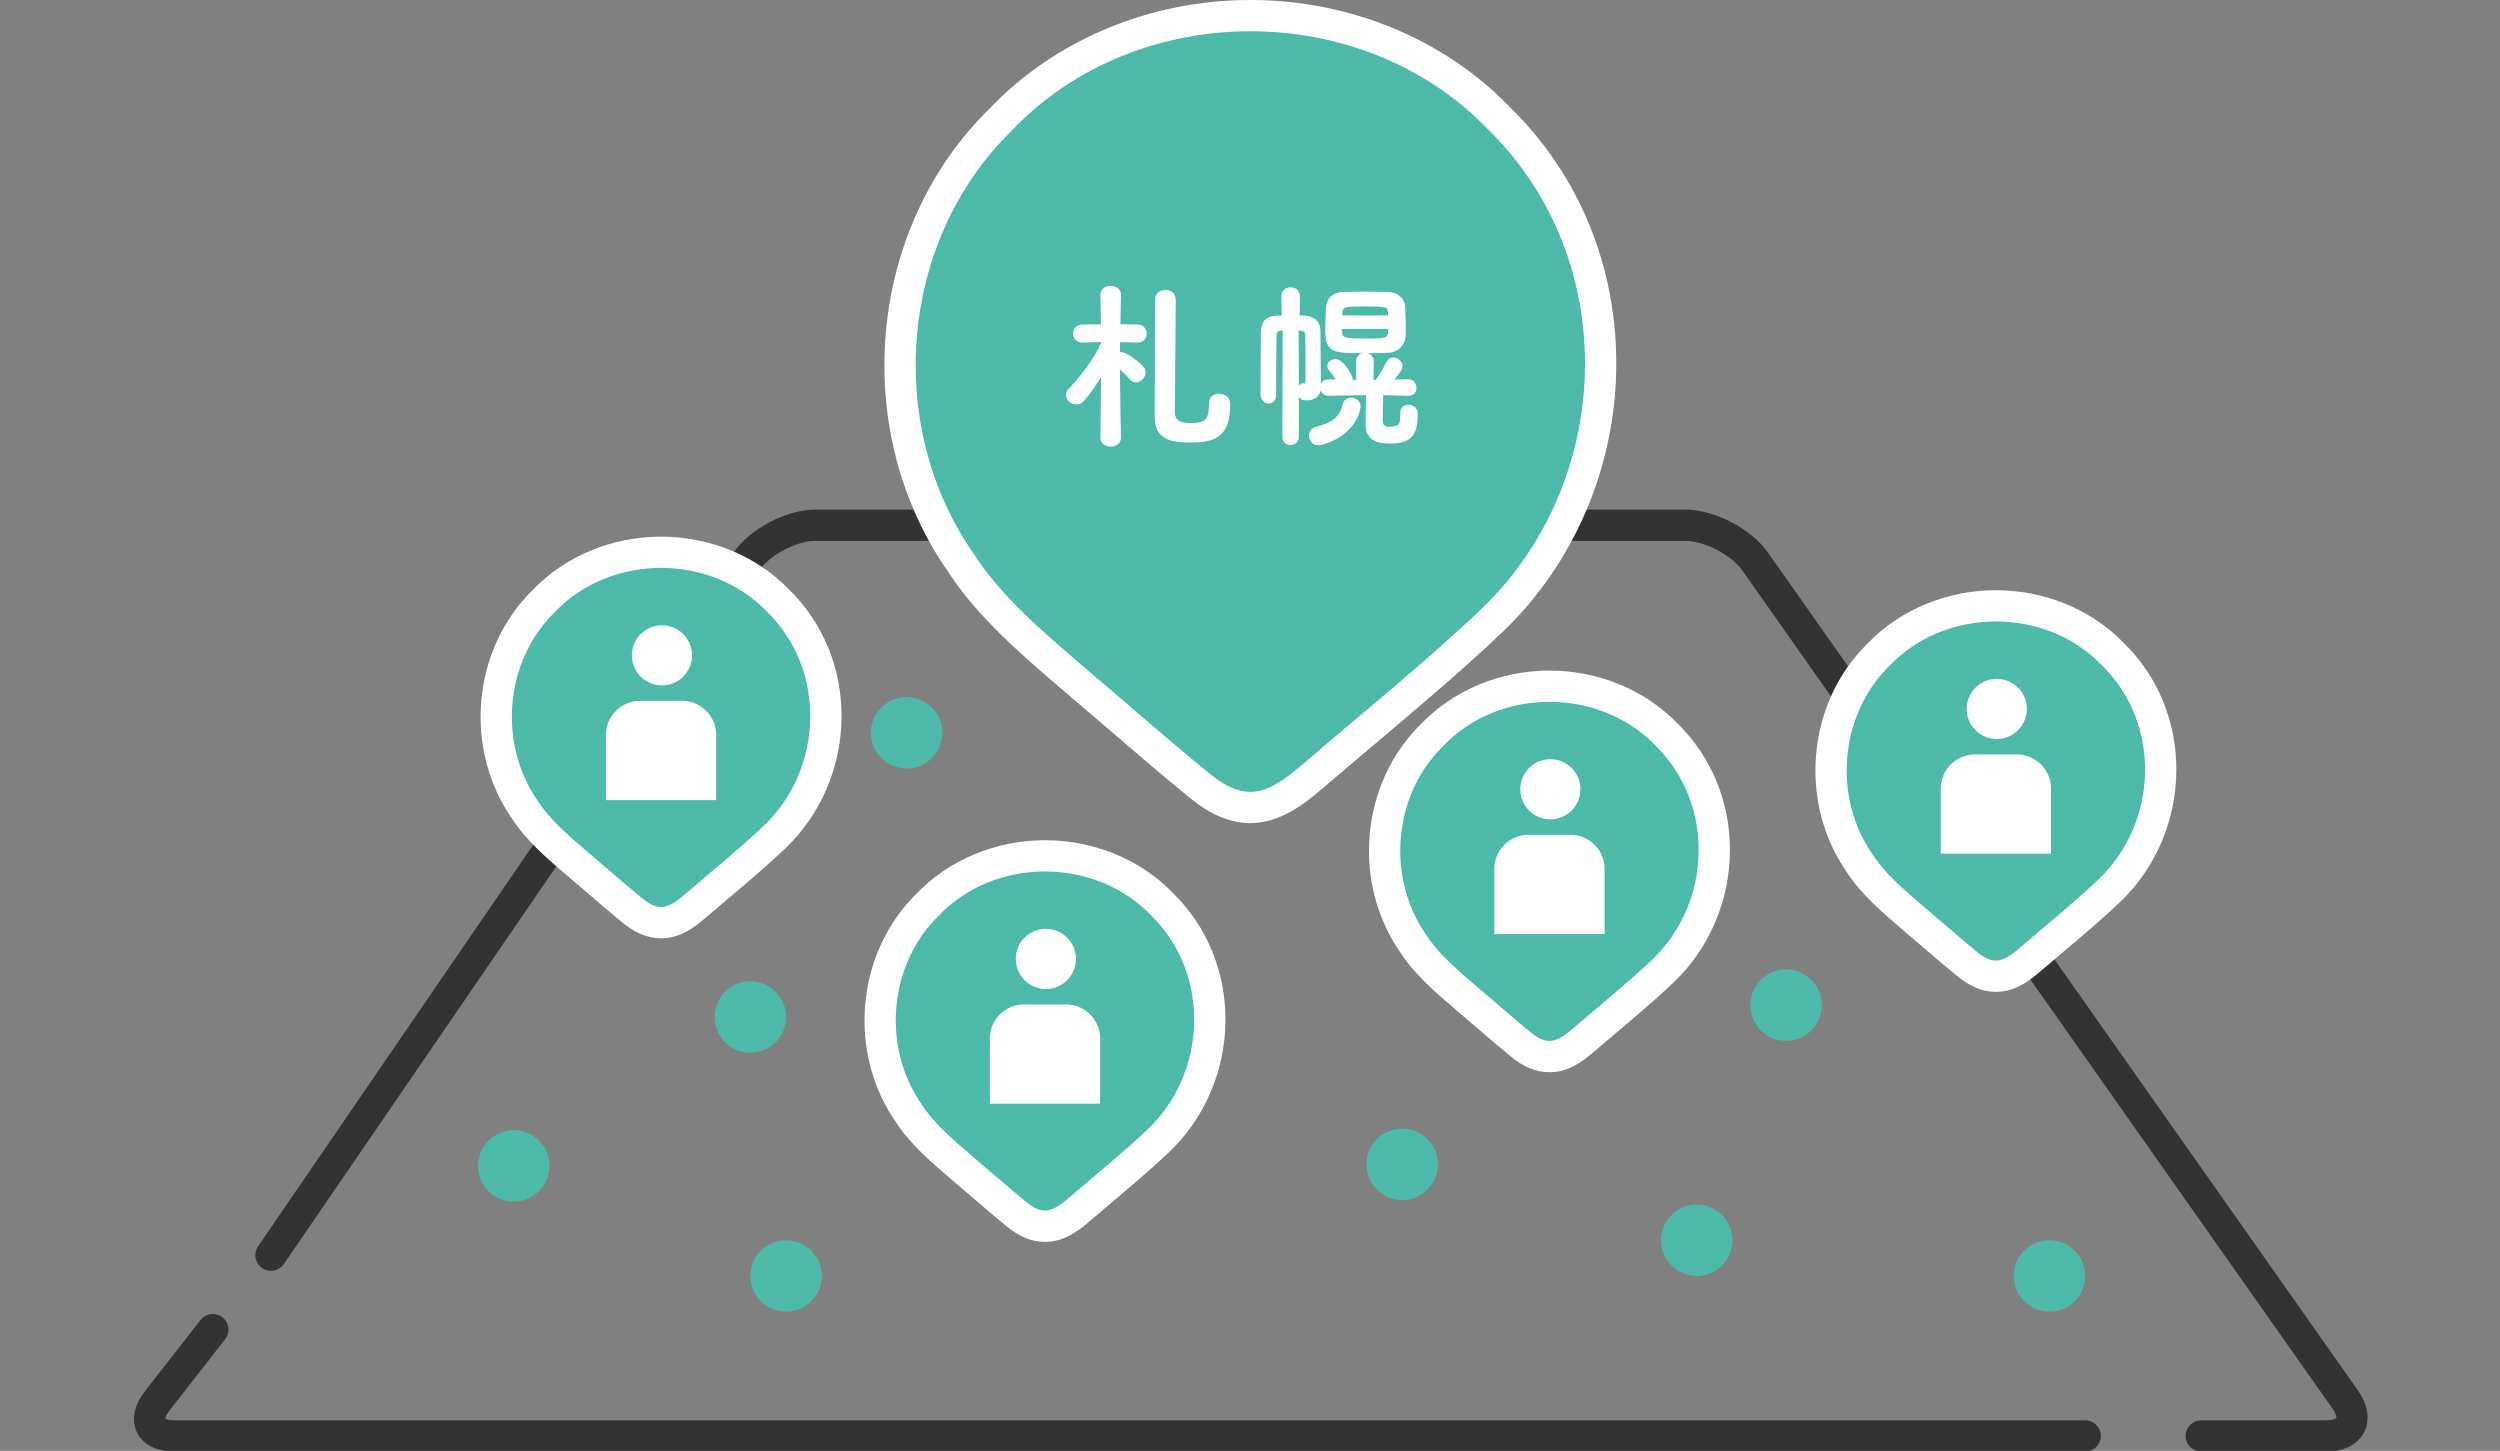 <?xml version="1.0" encoding="UTF-8"?><svg id="c" xmlns="http://www.w3.org/2000/svg" width="560" height="325" xmlns:xlink="http://www.w3.org/1999/xlink" viewBox="0 0 560 325"><rect x="0" y="0" width="560" height="325" fill="#808080" stroke="none"/><defs><symbol id="a" viewBox="0 0 500.351 325.152"><path d="M437.078,321.652H9.078c-5.5,0-7.231-3.547-3.846-7.882l12.44-15.935" fill="none" stroke="#333" stroke-linecap="round" stroke-miterlimit="10" stroke-width="7"/><path d="M30.697,281.152l106.379-155.251c3.109-4.537,10.152-8.249,15.652-8.249h194.699c5.5,0,12.591,3.679,15.757,8.176l132.135,187.647c3.167,4.497,1.257,8.176-4.243,8.176h-28" fill="none" stroke="#333" stroke-linecap="round" stroke-miterlimit="10" stroke-width="7"/><path d="M250.048,180.881c-3.905-0-7.839-1.829-12.379-5.752-4.333-3.506-10.449-8.758-16.364-13.838-3.236-2.779-6.449-5.538-9.346-7.992-10.549-9.003-20.492-17.491-26.759-27.314-21.017-30.082-17.144-73.569,8.819-99.072,14.123-14.881,34.555-23.413,56.07-23.413,21.198,0,41.401,8.285,55.429,22.732l.228.226c14.808,14.463,22.913,34.146,22.799,55.398-.116,21.632-8.989,42.457-24.342,57.135-8.544,8.169-19.291,17.235-28.773,25.234-3.98,3.357-7.739,6.529-11.168,9.487-5.143,4.427-9.313,7.169-14.213,7.169h-.001Z" fill="#4dbaa9"/><path d="M250.089,7c19.479,0,38.928,7.263,52.917,21.67l.269.268c30.177,29.475,28.328,79.017-1.492,107.523-11.942,11.419-27.981,24.397-39.809,34.602-4.598,3.958-8.154,6.319-11.927,6.319-3.022,0-6.184-1.515-10.132-4.937-6.625-5.357-17.44-14.825-25.694-21.816-10.417-8.891-20.125-17.175-26.11-26.587-19.943-28.481-16.788-69.976,8.404-94.673,14.166-14.953,33.885-22.367,53.574-22.367M250.089,0c-22.449,0-43.788,8.914-58.566,24.459-13.261,13.046-21.467,30.88-23.11,50.233-1.627,19.168,3.3,38.067,13.876,53.236,6.549,10.237,16.667,18.872,27.375,28.012,2.917,2.471,6.192,5.283,9.359,8.003,5.915,5.08,12.03,10.331,16.399,13.869,3.295,2.844,8.367,6.567,14.625,6.567,6.629,0,11.99-4.136,16.494-8.014,3.42-2.951,7.171-6.116,11.143-9.466,9.521-8.032,20.313-17.136,28.936-25.381,16.036-15.329,25.302-37.069,25.423-59.645.119-22.198-8.353-42.768-23.854-57.921l-.207-.205c-14.681-15.094-35.778-23.749-57.896-23.749h0Z" fill="#fff"/><path d="M204.064,274.673c-2.913-0-5.248-1.709-6.763-3.016-1.952-1.581-4.678-3.922-7.315-6.186-1.439-1.236-2.868-2.463-4.157-3.555-4.81-4.106-9.34-7.972-12.291-12.581-9.865-14.156-8.039-34.6,4.161-46.609,6.66-7.004,16.272-11.019,26.383-11.019,9.973,0,19.487,3.909,26.105,10.723l.079.078c6.968,6.806,10.79,16.078,10.736,26.084-.055,10.168-4.229,19.96-11.452,26.865-3.853,3.684-8.669,7.747-12.918,11.331-1.752,1.478-3.437,2.899-4.963,4.216-2.063,1.776-4.519,3.667-7.604,3.667h-.001Z" fill="#4dbaa9"/><path d="M204.083,195.208c8.685,0,17.356,3.239,23.594,9.662l.12.119c13.455,13.142,12.63,35.23-.665,47.94-5.325,5.091-12.476,10.877-17.749,15.427-2.05,1.765-3.635,2.817-5.317,2.817-1.348,0-2.758-.676-4.518-2.201-2.954-2.389-7.775-6.61-11.456-9.727-4.644-3.964-8.973-7.658-11.641-11.854-8.892-12.699-7.485-31.199,3.747-42.211,6.315-6.667,15.107-9.973,23.886-9.973M204.083,188.208c-11.045,0-21.562,4.396-28.878,12.065-6.545,6.462-10.593,15.259-11.402,24.789-.8,9.42,1.624,18.726,6.826,26.22,3.229,5.019,7.934,9.034,12.912,13.284,1.312,1.111,2.737,2.335,4.172,3.567,2.636,2.263,5.359,4.603,7.346,6.213,3.003,2.576,5.951,3.829,9.006,3.829,4.08,0,7.162-2.169,9.884-4.512,1.512-1.305,3.177-2.709,4.939-4.196,4.288-3.618,9.148-7.718,13.08-11.477,7.905-7.557,12.474-18.265,12.533-29.376.059-10.954-4.129-21.114-11.793-28.611l-.059-.059c-7.271-7.458-17.678-11.735-28.567-11.735h0Z" fill="#fff"/><circle cx="204.274" cy="214.798" r="6.736" fill="#fff"/><path d="M191.728,247.224v-14.595c0-4.199,3.435-7.634,7.634-7.634h9.431c4.199,0,7.634,3.435,7.634,7.634v14.595" fill="#fff"/><path d="M118.064,206.673c-2.913-0-5.248-1.709-6.763-3.016-1.952-1.581-4.678-3.922-7.316-6.187-1.439-1.236-2.868-2.463-4.157-3.555-4.81-4.106-9.34-7.972-12.291-12.581-9.865-14.156-8.039-34.6,4.162-46.609,6.66-7.004,16.272-11.019,26.383-11.019,9.973,0,19.487,3.909,26.105,10.723l.079.078c6.968,6.806,10.79,16.078,10.736,26.084-.055,10.168-4.229,19.96-11.452,26.865-3.853,3.684-8.669,7.746-12.918,11.331-1.752,1.478-3.437,2.899-4.963,4.216-2.063,1.776-4.519,3.667-7.604,3.667h-.001Z" fill="#4dbaa9"/><path d="M118.083,127.208c8.685,0,17.356,3.239,23.594,9.662l.12.119c13.455,13.142,12.63,35.23-.665,47.94-5.325,5.091-12.476,10.877-17.749,15.427-2.05,1.765-3.635,2.817-5.317,2.817-1.348,0-2.758-.676-4.518-2.201-2.954-2.389-7.775-6.61-11.456-9.727-4.644-3.964-8.973-7.658-11.641-11.854-8.892-12.699-7.485-31.199,3.747-42.211,6.315-6.667,15.107-9.973,23.886-9.973M118.083,120.208c-11.045,0-21.562,4.396-28.878,12.065-6.545,6.462-10.593,15.259-11.402,24.789-.8,9.42,1.624,18.726,6.826,26.22,3.229,5.019,7.934,9.034,12.912,13.284,1.312,1.111,2.737,2.335,4.172,3.567,2.636,2.263,5.359,4.603,7.346,6.213,3.003,2.576,5.951,3.829,9.006,3.829,4.08,0,7.162-2.169,9.884-4.512,1.512-1.305,3.177-2.709,4.939-4.196,4.288-3.618,9.148-7.718,13.08-11.477,7.905-7.557,12.474-18.265,12.533-29.376.059-10.954-4.129-21.114-11.793-28.611l-.059-.059c-7.271-7.458-17.678-11.735-28.567-11.735h0Z" fill="#fff"/><circle cx="118.274" cy="146.798" r="6.736" fill="#fff"/><path d="M105.728,179.224v-14.595c0-4.199,3.435-7.634,7.634-7.634h9.431c4.199,0,7.634,3.435,7.634,7.634v14.595" fill="#fff"/><path d="M317.064,236.673c-2.913-0-5.248-1.709-6.763-3.016-1.952-1.581-4.678-3.922-7.315-6.186-1.439-1.236-2.868-2.463-4.157-3.555-4.81-4.106-9.34-7.972-12.291-12.581-9.865-14.156-8.039-34.6,4.161-46.609,6.66-7.004,16.272-11.019,26.383-11.019,9.973,0,19.487,3.909,26.105,10.723l.079.078c6.968,6.806,10.79,16.078,10.736,26.084-.055,10.168-4.229,19.96-11.452,26.865-3.853,3.684-8.669,7.747-12.918,11.331-1.752,1.478-3.437,2.899-4.963,4.216-2.063,1.776-4.519,3.667-7.604,3.667h-.001Z" fill="#4dbaa9"/><path d="M317.083,157.208c8.685,0,17.356,3.239,23.594,9.662l.12.119c13.455,13.142,12.63,35.23-.665,47.94-5.325,5.091-12.476,10.877-17.749,15.427-2.05,1.765-3.635,2.817-5.317,2.817-1.348,0-2.758-.676-4.518-2.201-2.954-2.389-7.775-6.61-11.456-9.727-4.644-3.964-8.973-7.658-11.641-11.854-8.892-12.699-7.485-31.199,3.747-42.211,6.315-6.667,15.107-9.973,23.886-9.973M317.083,150.208c-11.045,0-21.562,4.396-28.878,12.065-6.545,6.462-10.593,15.259-11.402,24.789-.8,9.42,1.624,18.726,6.826,26.22,3.229,5.019,7.934,9.034,12.912,13.284,1.312,1.111,2.737,2.335,4.172,3.567,2.636,2.263,5.359,4.603,7.346,6.213,3.003,2.576,5.951,3.829,9.006,3.829,4.08,0,7.162-2.169,9.884-4.512,1.512-1.305,3.177-2.709,4.939-4.196,4.288-3.618,9.148-7.718,13.08-11.477,7.905-7.557,12.474-18.265,12.533-29.376.059-10.954-4.129-21.114-11.793-28.611l-.059-.059c-7.271-7.458-17.678-11.735-28.567-11.735h0Z" fill="#fff"/><circle cx="317.274" cy="176.798" r="6.736" fill="#fff"/><path d="M304.728,209.224v-14.595c0-4.199,3.435-7.634,7.634-7.634h9.431c4.199,0,7.634,3.435,7.634,7.634v14.595" fill="#fff"/><path d="M417.064,218.673c-2.913-0-5.248-1.709-6.763-3.016-1.952-1.581-4.678-3.922-7.316-6.187-1.439-1.236-2.868-2.463-4.157-3.555-4.81-4.106-9.34-7.972-12.291-12.581-9.865-14.156-8.039-34.6,4.161-46.609,6.66-7.004,16.272-11.019,26.383-11.019,9.973,0,19.487,3.909,26.105,10.723l.079.078c6.968,6.806,10.79,16.078,10.736,26.084-.055,10.168-4.229,19.96-11.452,26.865-3.853,3.684-8.669,7.747-12.918,11.331-1.752,1.478-3.437,2.899-4.963,4.216-2.063,1.776-4.519,3.667-7.604,3.667h-.001Z" fill="#4dbaa9"/><path d="M417.083,139.208c8.685,0,17.356,3.239,23.594,9.662l.12.119c13.455,13.142,12.63,35.23-.665,47.94-5.325,5.091-12.476,10.877-17.749,15.427-2.05,1.765-3.635,2.817-5.317,2.817-1.348,0-2.758-.676-4.518-2.201-2.954-2.389-7.775-6.61-11.456-9.727-4.644-3.964-8.973-7.658-11.641-11.854-8.892-12.699-7.485-31.199,3.747-42.211,6.315-6.667,15.107-9.973,23.886-9.973M417.083,132.208c-11.045,0-21.562,4.396-28.878,12.065-6.545,6.462-10.593,15.259-11.402,24.789-.8,9.42,1.624,18.726,6.826,26.22,3.229,5.019,7.934,9.034,12.912,13.284,1.312,1.111,2.737,2.335,4.172,3.567,2.636,2.263,5.359,4.603,7.346,6.213,3.003,2.576,5.951,3.829,9.006,3.829,4.08,0,7.162-2.169,9.884-4.512,1.512-1.305,3.177-2.709,4.939-4.196,4.288-3.618,9.148-7.718,13.08-11.477,7.905-7.557,12.474-18.265,12.533-29.376.059-10.954-4.129-21.114-11.793-28.611l-.059-.059c-7.271-7.458-17.678-11.735-28.567-11.735h0Z" fill="#fff"/><circle cx="417.274" cy="158.798" r="6.736" fill="#fff"/><path d="M404.728,191.224v-14.595c0-4.199,3.435-7.634,7.634-7.634h9.431c4.199,0,7.634,3.435,7.634,7.634v14.595" fill="#fff"/><circle cx="85.078" cy="261.152" r="8" fill="#4dbaa9"/><circle cx="173.078" cy="164.152" r="8" fill="#4dbaa9"/><circle cx="284.078" cy="260.814" r="8" fill="#4dbaa9"/><circle cx="370.078" cy="225.152" r="8" fill="#4dbaa9"/><circle cx="350.078" cy="277.814" r="8" fill="#4dbaa9"/><circle cx="429.078" cy="285.814" r="8" fill="#4dbaa9"/><circle cx="146.078" cy="285.814" r="8" fill="#4dbaa9"/><circle cx="138.078" cy="227.814" r="8" fill="#4dbaa9"/><path d="M221.093,98.08c0,1.28-1.16,1.96-2.32,1.96-1.119,0-2.279-.64-2.279-1.96v-.04l.16-13.598c-1.2,1.96-2.56,3.839-3.76,5.279-.52.64-1.159.88-1.8.88-1.199,0-2.319-1-2.319-2.12,0-.48.2-1,.68-1.48,2.04-2,5.52-6.479,7.239-10.238v-.16l-4.199.12h-.08c-1.36,0-2.04-1-2.04-2,0-1.0.72-2.04,2.12-2.04l4.119-.04-.12-6.519v-.04c0-1.359,1.12-2.04,2.279-2.04,1.16,0,2.32.68,2.32,2.04,0,.56-.08,4.359-.12,6.559l3.799.04c1.36,0,2.08,1.04,2.08,2.04,0,1-.68,2-2,2h-.04l-3.919-.08c0,.8-.04,1.56-.04,2.279.12,0,.24-.04.36-.04,1.239,0,4.398,2.64,4.839,3.16.399.44.56.92.56,1.36,0,1.16-1.04,2.24-2.119,2.24-.48,0-1-.2-1.4-.68-.56-.64-1.439-1.52-2.239-2.2.04,6.199.24,15.278.24,15.278v.04ZM243.009,88.202c.36,0,2.56.08,2.56,2.439,0,7.159-3.439,8.479-8.719,8.479-3.799,0-8.198-.24-8.198-5.719,0-1.72.04-25.315.12-26.555s1.199-1.88,2.279-1.88c2.319,0,2.319,1.88,2.319,2.64,0,3.759-.199,20.796-.199,24.476,0,1.28.079,2.679,3.559,2.679,3.08,0,4.08-.68,4.08-4.119v-.24c0-1.52,1.079-2.199,2.199-2.199Z" fill="#fff"/><path d="M285.489,90.681c1,0,2.08.68,2.08,1.839v.28c0,4.439-1.28,6.559-6.159,6.559-4.839,0-5.519-2.159-5.519-4.639,0-2.2.04-4.079.12-6.199l-8.479.12c-.919,0-1.479-.56-1.68-1.24-.319,1.56-1.64,2.28-3.119,2.28-1.279,0-1.64-.52-1.8-.96v9.199c0,1.16-.92,1.76-1.84,1.76s-1.839-.6-1.839-1.76l.079-23.876h-.199c-.8.04-1.2.36-1.2,1.04-.04,2.959-.08,6.959-.08,10.718v2.64c0,1.32-.84,1.959-1.72,1.959-.84,0-1.72-.68-1.76-2v-3.719c0-3.56.04-7.479.08-10.278.08-2.52,1.08-3.639,3.92-3.719h.72l-.04-4.319c0-1.32,1.04-2,2.039-2,1.04,0,2.08.68,2.08,2l-.04,4.279c3.159,0,4.6 1,4.64,3.679.039,1.96.039,5.639.079,8.918,0,1.24.04,2.28.04,2.84.24-.64.8-1.12,1.64-1.12l1.681.04c-.44-.68-.92-1.32-1.44-1.959-.319-.4-.439-.76-.439-1.12,0-.84.84-1.479,1.76-1.479,2.039,0,3.959,3.839,3.959,4.639h.76l-.04-4.119c0-1.04.6-1.64,1.4-1.84-6.64,0-8.319-.2-8.319-5.359,0-1.56.08-3.039.16-4.679.08-1.799,1.08-3.559,3.76-3.679,1.399-.04,2.959-.08,4.519-.08,1.96,0,3.92.04,5.76.08,2.079.08,3.639,1.48,3.719,3.399.04,1.56.12,3.04.12,4.52,0,.6,0,1.2-.04,1.839-.08,2.04-1.56,3.719-3.759,3.839-1.48.08-3.16.12-4.84.12.8.2,1.48.8,1.48,1.84l-.08,4.119h.52c.88-1.24,1.8-2.76,2.439-4.04.36-.68.88-.959,1.479-.959,1,0,2.08.92,2.08,1.959,0,.56-.24,1.04-1.84,3l3.159-.08h.04c1.12,0,1.76.96,1.76,1.88s-.56,1.8-1.76,1.8h-.04l-5.639-.12c-.08,2.359-.12,4.079-.12,5.839,0,1.12,1,1.24,1.4,1.24,2.439,0,2.52-.76,2.52-2.6v-.52c0-1.24.88-1.8,1.839-1.8ZM262.173,85.882c.12,0,.279-.16.279-.4,0-6.879-.04-8.878-.079-10.398,0-.6-.28-.959-1.04-1.04-.16,0-.28-.04-.44-.04l.04,12.558c.2-.4.521-.72.96-.72.08,0,.16.04.24.04h.04ZM265.333,99.72c-1.359,0-2.119-1.04-2.119-2.12,0-.84.479-1.72,1.64-2,3.879-1,5.278-2.439,5.879-4.959.279-1.08,1.079-1.56,1.919-1.56,1.04,0,2.12.76,2.12,1.959,0,.12,0,.24-.04.36-1.04,5.999-7.879,8.319-9.398,8.319ZM270.612,73.684c0,.28.04.56.04.84.04,1.2.88,1.32,5.479,1.32,4.12,0,4.72-.12,4.8-1.4,0-.24.04-.48.04-.76h-10.358ZM280.89,69.964c-.08-1.28-.4-1.32-5.199-1.32-4.359,0-4.919.04-4.999,1.36l-.04.64h10.278l-.04-.68Z" fill="#fff"/></symbol></defs><g id="d"><rect width="560" height="325" fill="#fff" opacity="0"/><use width="500.351" height="325.152" transform="translate(30 0)" xlink:href="#a"/></g></svg>